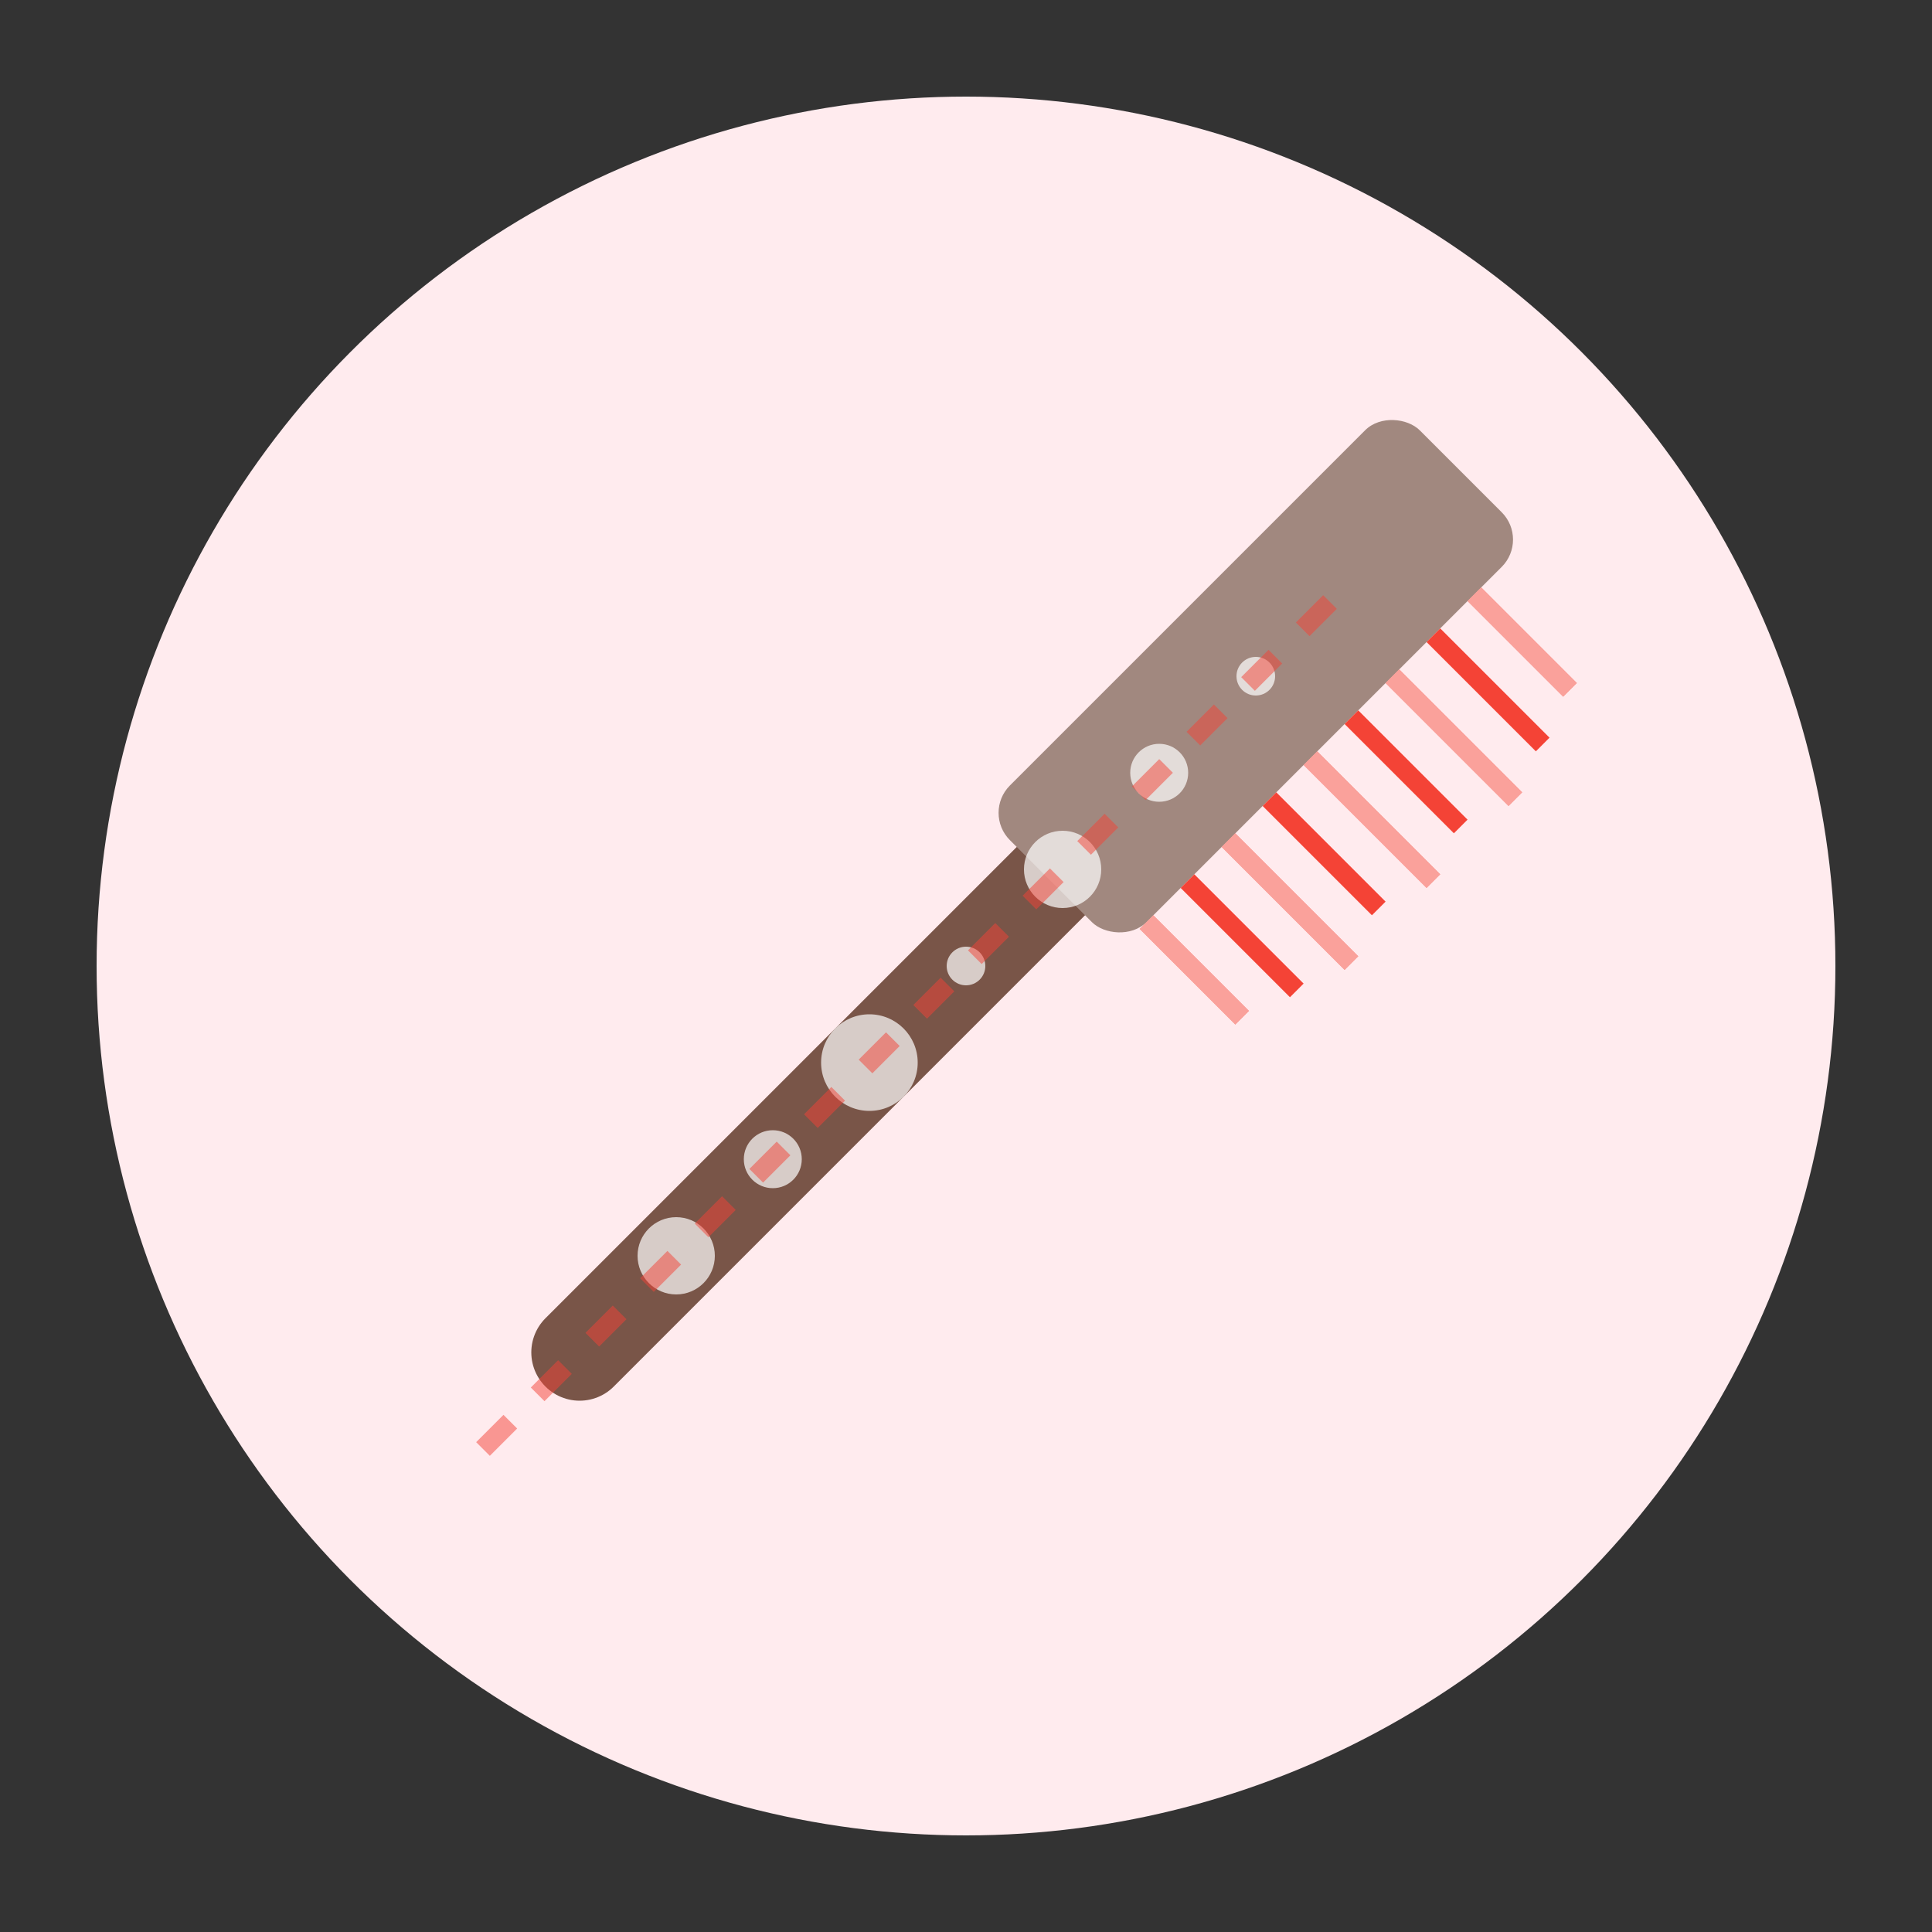 <svg xmlns="http://www.w3.org/2000/svg" viewBox="0 0 100 100" width="100" height="100">
  <rect x="0" y="0" width="100" height="100" fill="#333333" stroke="none"/>
  <!-- Background Circle -->
  <circle cx="50" cy="50" r="45" fill="#FFEBEE"/>
  
  <!-- Brush Handle -->
  <path d="M30,70 L60,40" stroke="#795548" stroke-width="5" stroke-linecap="round"/>
  
  <!-- Brush Head -->
  <g transform="translate(65, 35) rotate(-45)">
    <!-- Brush Base -->
    <rect x="-15" y="-5" width="30" height="10" fill="#A1887F" rx="2" ry="2"/>
    
    <!-- Brush Bristles -->
    <g>
      <line x1="-13" y1="5" x2="-13" y2="12" stroke="#F44336" stroke-width="1"/>
      <line x1="-10" y1="5" x2="-10" y2="13" stroke="#F44336" stroke-width="1"/>
      <line x1="-7" y1="5" x2="-7" y2="14" stroke="#F44336" stroke-width="1"/>
      <line x1="-4" y1="5" x2="-4" y2="13" stroke="#F44336" stroke-width="1"/>
      <line x1="-1" y1="5" x2="-1" y2="14" stroke="#F44336" stroke-width="1"/>
      <line x1="2" y1="5" x2="2" y2="13" stroke="#F44336" stroke-width="1"/>
      <line x1="5" y1="5" x2="5" y2="14" stroke="#F44336" stroke-width="1"/>
      <line x1="8" y1="5" x2="8" y2="13" stroke="#F44336" stroke-width="1"/>
      <line x1="11" y1="5" x2="11" y2="12" stroke="#F44336" stroke-width="1"/>
      
      <line x1="-13" y1="5" x2="-13" y2="12" stroke="#FFFFFF" stroke-width="1" opacity="0.5"/>
      <line x1="-7" y1="5" x2="-7" y2="14" stroke="#FFFFFF" stroke-width="1" opacity="0.5"/>
      <line x1="-1" y1="5" x2="-1" y2="14" stroke="#FFFFFF" stroke-width="1" opacity="0.5"/>
      <line x1="5" y1="5" x2="5" y2="14" stroke="#FFFFFF" stroke-width="1" opacity="0.5"/>
      <line x1="11" y1="5" x2="11" y2="12" stroke="#FFFFFF" stroke-width="1" opacity="0.5"/>
    </g>
  </g>
  
  <!-- Soap Bubbles -->
  <g fill="#FFFFFF" opacity="0.7">
    <circle cx="35" cy="65" r="2"/>
    <circle cx="40" cy="60" r="1.5"/>
    <circle cx="45" cy="55" r="2.5"/>
    <circle cx="50" cy="50" r="1"/>
    <circle cx="55" cy="45" r="2"/>
    <circle cx="60" cy="40" r="1.5"/>
    <circle cx="65" cy="35" r="1"/>
  </g>
  
  <!-- Brush Path Indication -->
  <path d="M25,75 C35,65 45,55 70,30" stroke="#F44336" stroke-width="1" stroke-dasharray="2,2" opacity="0.5"/>
</svg>
